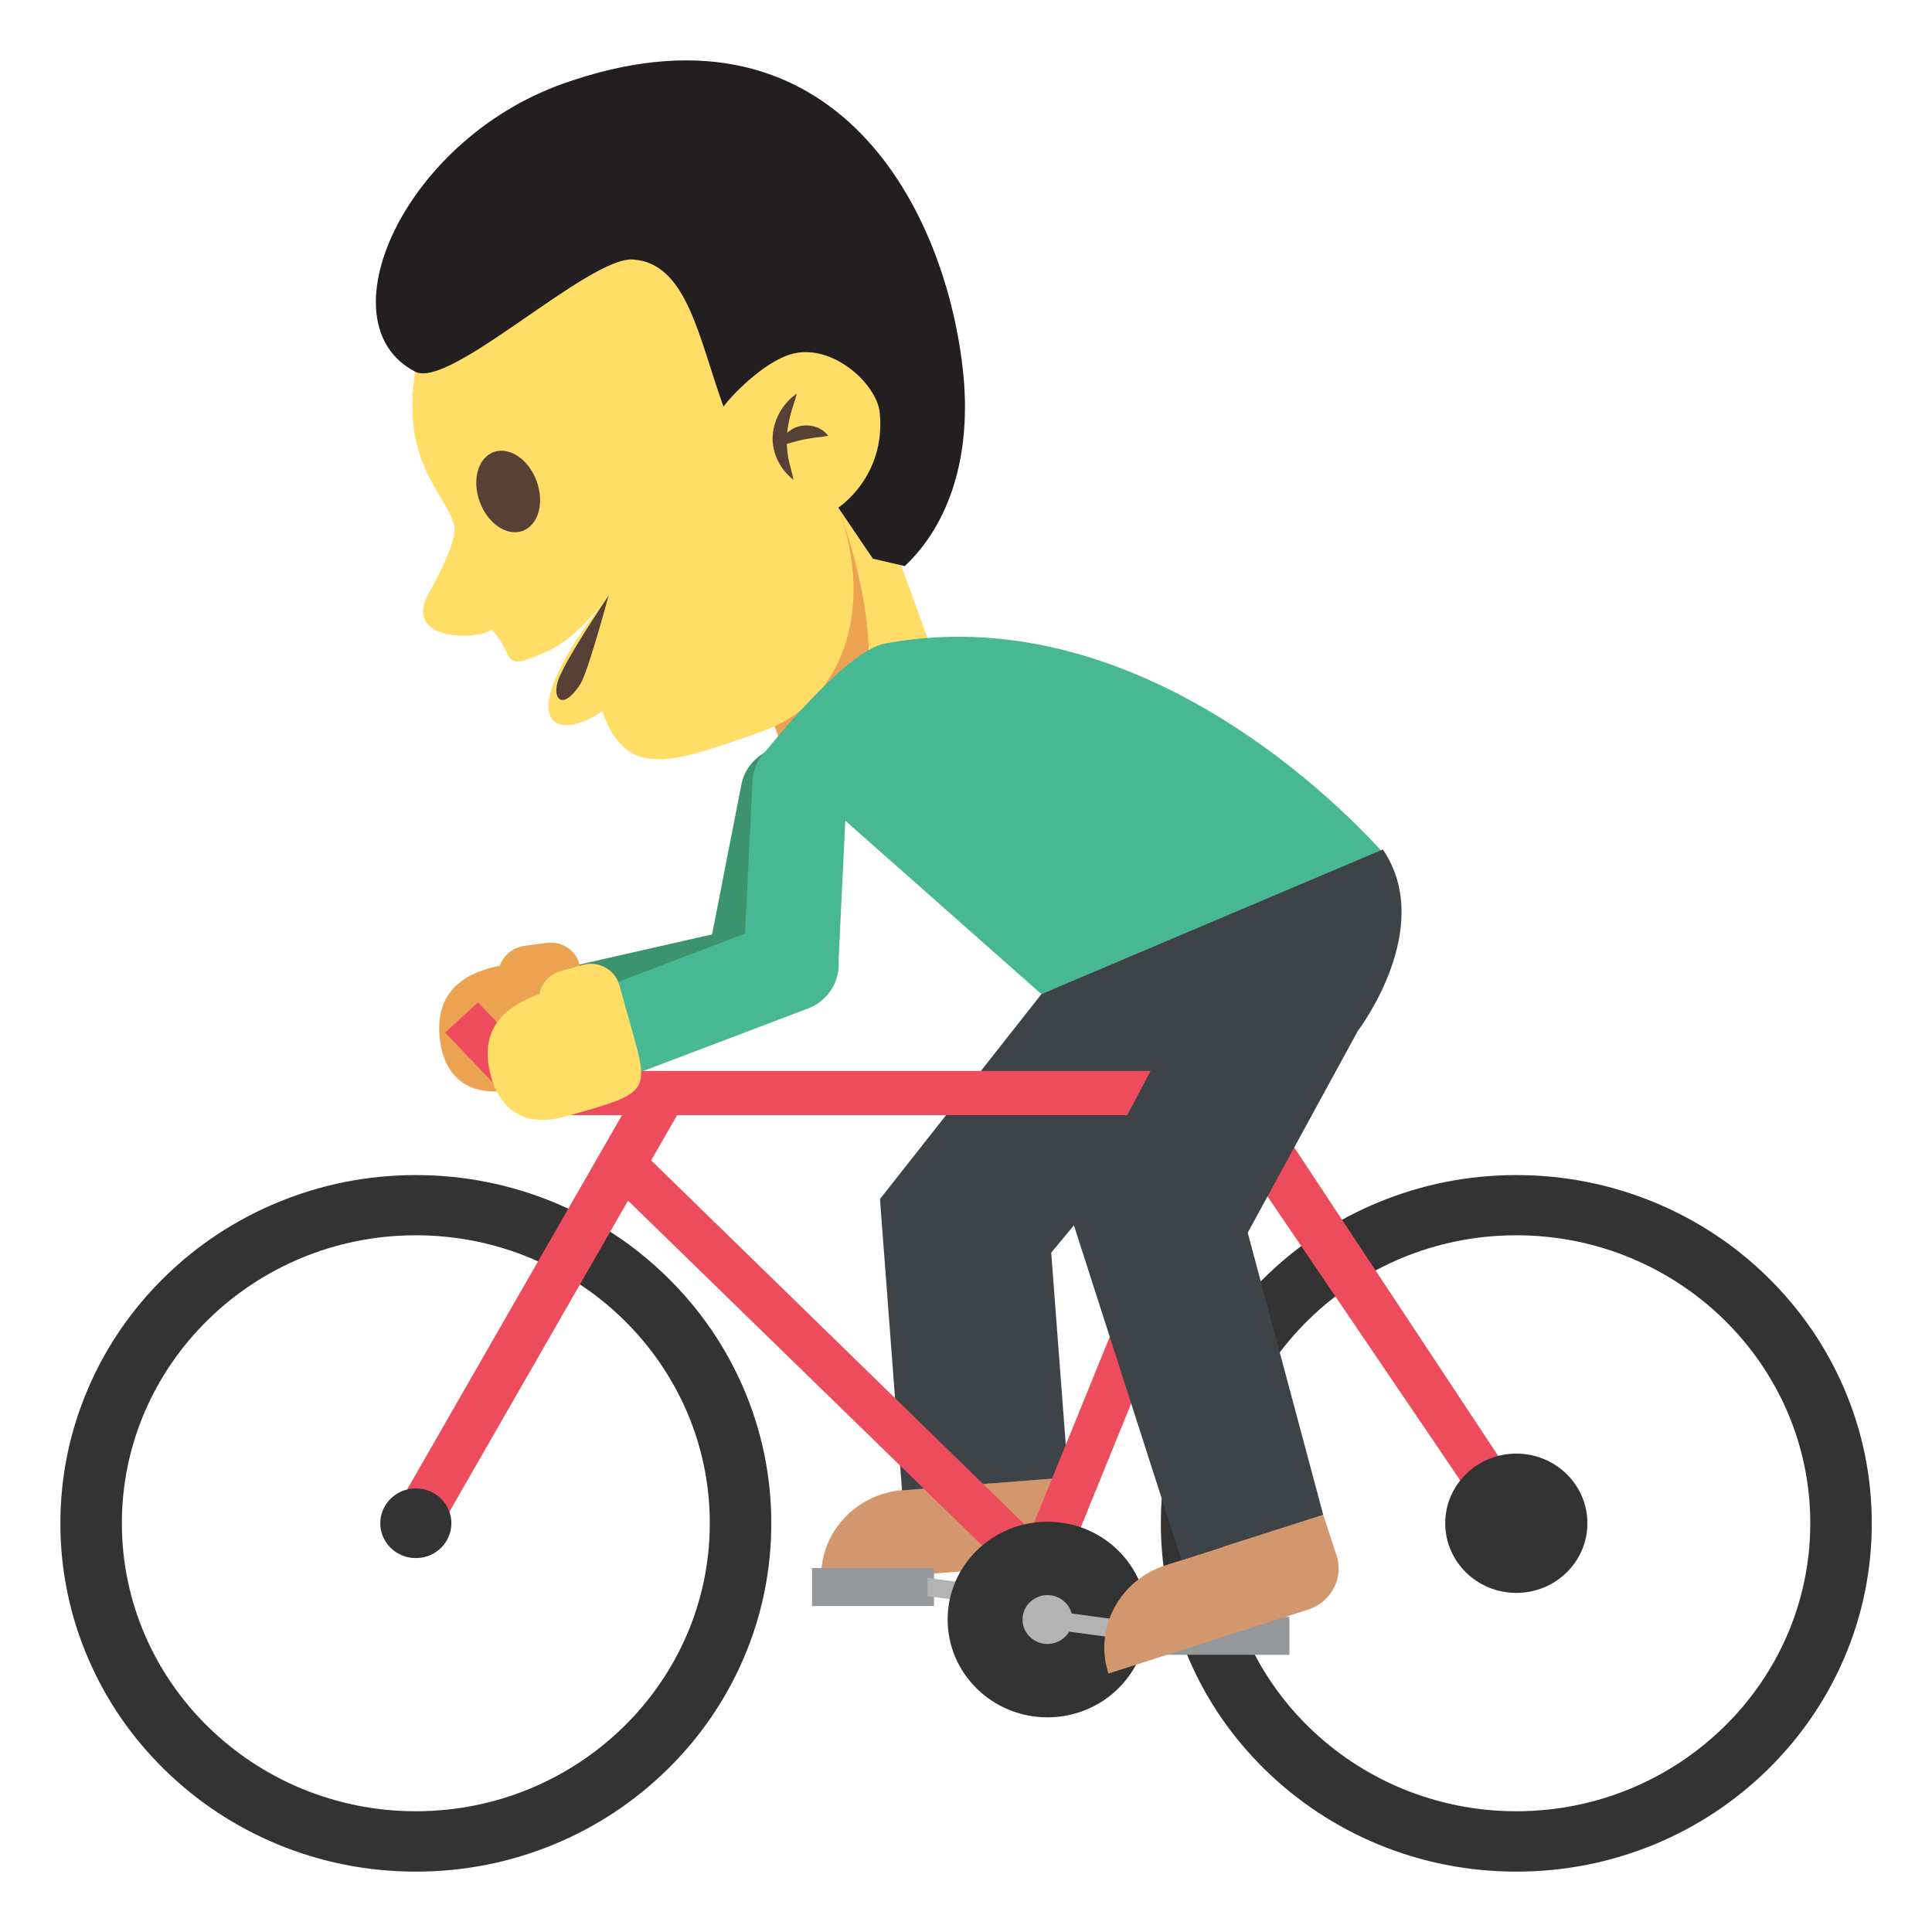 <svg xmlns="http://www.w3.org/2000/svg" viewBox="0 0 64 64" enable-background="new 0 0 64 64"><path fill="#ffdd67" d="m26.883 17.13l2.115-.753 2.818 7.763-5.445 1.94z"/><path fill="#eba352" d="m26.803 16.969c1.266 3.488 1.156 5.523-1.375 6.424l.943 2.691c2.992-1.066 2.875-5.197 1.398-9.27l-.966.155"/><path fill="#ffdd67" d="m24.307 4.36l-10.551 7.953c-.473 2.975.941 3.955 1.281 5.05.15.482-.51 1.703-.861 2.344-.787 1.43 1.447 1.563 2.115 1.154.846.904.209 1.463 1.926.674.945-.434 1.939-1.799 1.939-1.799-3.328 4.217-1.814 4.924-.209 3.828.82 2.262 2.236 1.756 5.34.65 2.533-.902 3.746-3.908 2.482-7.396l3.18-1.795-6.642-10.66"/><path fill="#231f20" d="m18.639 2.776c8.779-3.129 12.609 3.852 13.25 9.41.342 2.959-.484 5.215-1.916 6.566l-1.057-.244-1.146-1.693c0 0 1.572-1.01 1.375-3.133-.09-.971-1.604-2.346-2.949-1.947-.941.279-2.02 1.43-2.229 1.736-.818-2.256-1.203-4.758-2.998-4.875-1.477-.098-6.07 4.313-7.213 3.717-3.082-1.588-.404-7.652 4.883-9.537"/><g fill="#574137"><path d="m26.523 14.11c-.172.037-.326.117-.447.229.018-.188.055-.373.1-.566.061-.238.148-.471.221-.736-.447.307-.76.822-.801 1.398-.033.586.264 1.135.689 1.461-.051-.271-.135-.512-.176-.746-.023-.15-.039-.297-.045-.443.066-.02.131-.041.191-.057.133-.029.244-.068.361-.088.115-.027.234-.037.369-.063.133-.021.273-.025.449-.064-.2-.27-.567-.391-.911-.325"/><path d="m17.779 15.944c.262.723.051 1.459-.471 1.645s-1.156-.25-1.418-.971c-.262-.723-.051-1.459.469-1.645.522-.185 1.159.248 1.42.971"/><path d="m20.16 19.733c0 0-.676 2.508-.928 2.914-.543.871-.945.568-.756-.068.194-.655 1.684-2.846 1.684-2.846"/></g><g fill="#3b946f"><path d="m26.404 24.752c-.85-.154-1.676.395-1.842 1.225l-1.117 5.709 3.086.555 1.115-5.707c.168-.832-.388-1.629-1.242-1.782"/><path d="m26.492 31.829c-.191-.82-1.025-1.307-1.871-1.111l-5.961 1.355.684 2.975 5.961-1.352c.847-.197 1.379-1.047 1.187-1.867"/></g><path fill="#eba352" d="m19.412 33.542l-.191-1.483c-.07-.527-.568-.898-1.109-.824l-.736.098c-.391.051-.699.316-.818.658-.973.197-2.213.715-1.979 2.487.037.291.248 1.914 2.217 1.65 2.903-.387 2.903-.387 2.616-2.586"/><path fill="#d3976e" d="m29.914 49.36c-1.611.125-2.822 1.492-2.703 3.053l6.932-.537c.805-.063 1.41-.744 1.352-1.527l-.107-1.412-5.474.423"/><g fill="#3e4347"><path d="m35.387 48.94l-5.506.43-.731-9.65 5.506-.43z"/><path d="m34.822 41.497l-5.672-1.777 5.348-6.788 6.455 1.188z"/></g><g fill="#333"><path d="m13.775 62c-1.59 0-3.131-.305-4.584-.906-1.4-.582-2.662-1.414-3.742-2.473s-1.93-2.293-2.521-3.666c-.615-1.424-.928-2.935-.928-4.492s.313-3.066.928-4.49c.592-1.373 1.441-2.607 2.521-3.666 1.08-1.061 2.342-1.891 3.742-2.473 1.453-.602 2.994-.908 4.584-.908s3.131.307 4.584.908c1.402.582 2.662 1.412 3.742 2.473 1.082 1.059 1.93 2.293 2.523 3.666.615 1.424.926 2.934.926 4.49s-.311 3.068-.926 4.492c-.594 1.373-1.441 2.607-2.523 3.666-1.08 1.059-2.34 1.891-3.742 2.473-1.453.601-2.994.906-4.584.906m0-21.08c-5.369 0-9.738 4.279-9.738 9.539 0 5.262 4.369 9.541 9.738 9.541s9.738-4.279 9.738-9.541c.001-5.26-4.368-9.539-9.738-9.539"/><path d="m50.23 62c-1.59 0-3.131-.305-4.584-.906-1.4-.582-2.66-1.414-3.742-2.473-1.08-1.059-1.932-2.293-2.521-3.666-.617-1.424-.928-2.936-.928-4.492s.311-3.066.928-4.49c.59-1.373 1.441-2.607 2.521-3.666 1.082-1.061 2.342-1.891 3.742-2.473 1.453-.602 2.994-.908 4.584-.908s3.131.307 4.584.908c1.402.582 2.662 1.412 3.742 2.473 1.08 1.059 1.93 2.293 2.523 3.666.615 1.423.926 2.933.926 4.49s-.311 3.068-.926 4.492c-.594 1.373-1.443 2.607-2.523 3.666s-2.34 1.891-3.742 2.473c-1.454.601-2.995.906-4.584.906m0-21.08c-5.369 0-9.738 4.279-9.738 9.539 0 5.262 4.369 9.541 9.738 9.541s9.738-4.279 9.738-9.541c0-5.26-4.369-9.539-9.738-9.539"/></g><path fill="#ed4c5c" d="m41.666 36.19l2.125-5.221-1.389-.543-2.057 5.05h-22.341l-2.17-2.27-1.09 1 2.611 2.734 3.402.002.047 2.83 13.895 13.533 6.211-15.262 8.639 12.732 1.352-.623-9.235-13.967m-7.516 14.517l-12.615-12.297.611-1.465h17.604l-5.6 13.762"/><ellipse fill="#333" cx="50.23" cy="50.46" rx="2.355" ry="2.307"/><g fill="#94989b"><path d="m26.9 51.944h4.04v1.258h-4.04z"/><path d="m38.674 53.56h4.04v1.258h-4.04z"/></g><path fill="#b3b3b3" d="m30.727 52.27v.606l3.972.534v-.608z"/><ellipse fill="#333" cx="34.699" cy="53.649" rx="3.307" ry="3.24"/><g fill="#b3b3b3"><ellipse cx="34.699" cy="53.649" rx=".826" ry=".809"/><path d="m34.699 53.954l3.975.536v-.61l-3.975-.54z"/></g><path fill="#d3976e" d="m38.615 51.851c-1.535.49-2.385 2.1-1.896 3.588l6.611-2.117c.768-.246 1.191-1.049.945-1.795l-.441-1.348-5.219 1.672"/><g fill="#3e4347"><path d="m43.834 50.18l-4.694 1.503-3.626-11.283 5.252-1.68z"/><path d="m41.33 40.839l-5.816-.439 4.576-8.659 4.89 2.409z"/></g><path fill="#47b892" d="M46,28.463l-11.502,4.469l-9.117-8.064c0,0,2.615-3.305,3.928-3.549C38.617,19.577,46,28.463,46,28.463z"/><path fill="#3e4347" d="m44.98 34.15l-10.21.553-.271-1.772 11.309-4.791c1.776 2.608-.828 6.01-.828 6.01"/><g fill="#47b892"><path d="m26.572 24.399c-.865-.035-1.604.623-1.646 1.469l-.283 5.805 3.137.121.279-5.805c.046-.846-.62-1.557-1.487-1.59"/><path d="m27.68 31.391c-.307-.785-1.201-1.15-2.01-.84l-5.705 2.168 1.105 2.85 5.707-2.166c.811-.31 1.213-1.225.905-2.01"/></g><path fill="#ffdd67" d="m20.92 34.07l-.404-1.442c-.145-.512-.691-.811-1.217-.662l-.715.199c-.379.105-.646.41-.715.766-.934.331-2.086 1.014-1.6 2.737.078.283.521 1.857 2.434 1.324 2.818-.783 2.818-.783 2.217-2.922"/><path fill="#ed4c5c" d="m14.244 51.2l-1.377-.78 8.323-14.499 1.38.777z"/><ellipse fill="#333" cx="13.775" cy="50.46" rx="1.178" ry="1.154"/></svg>
